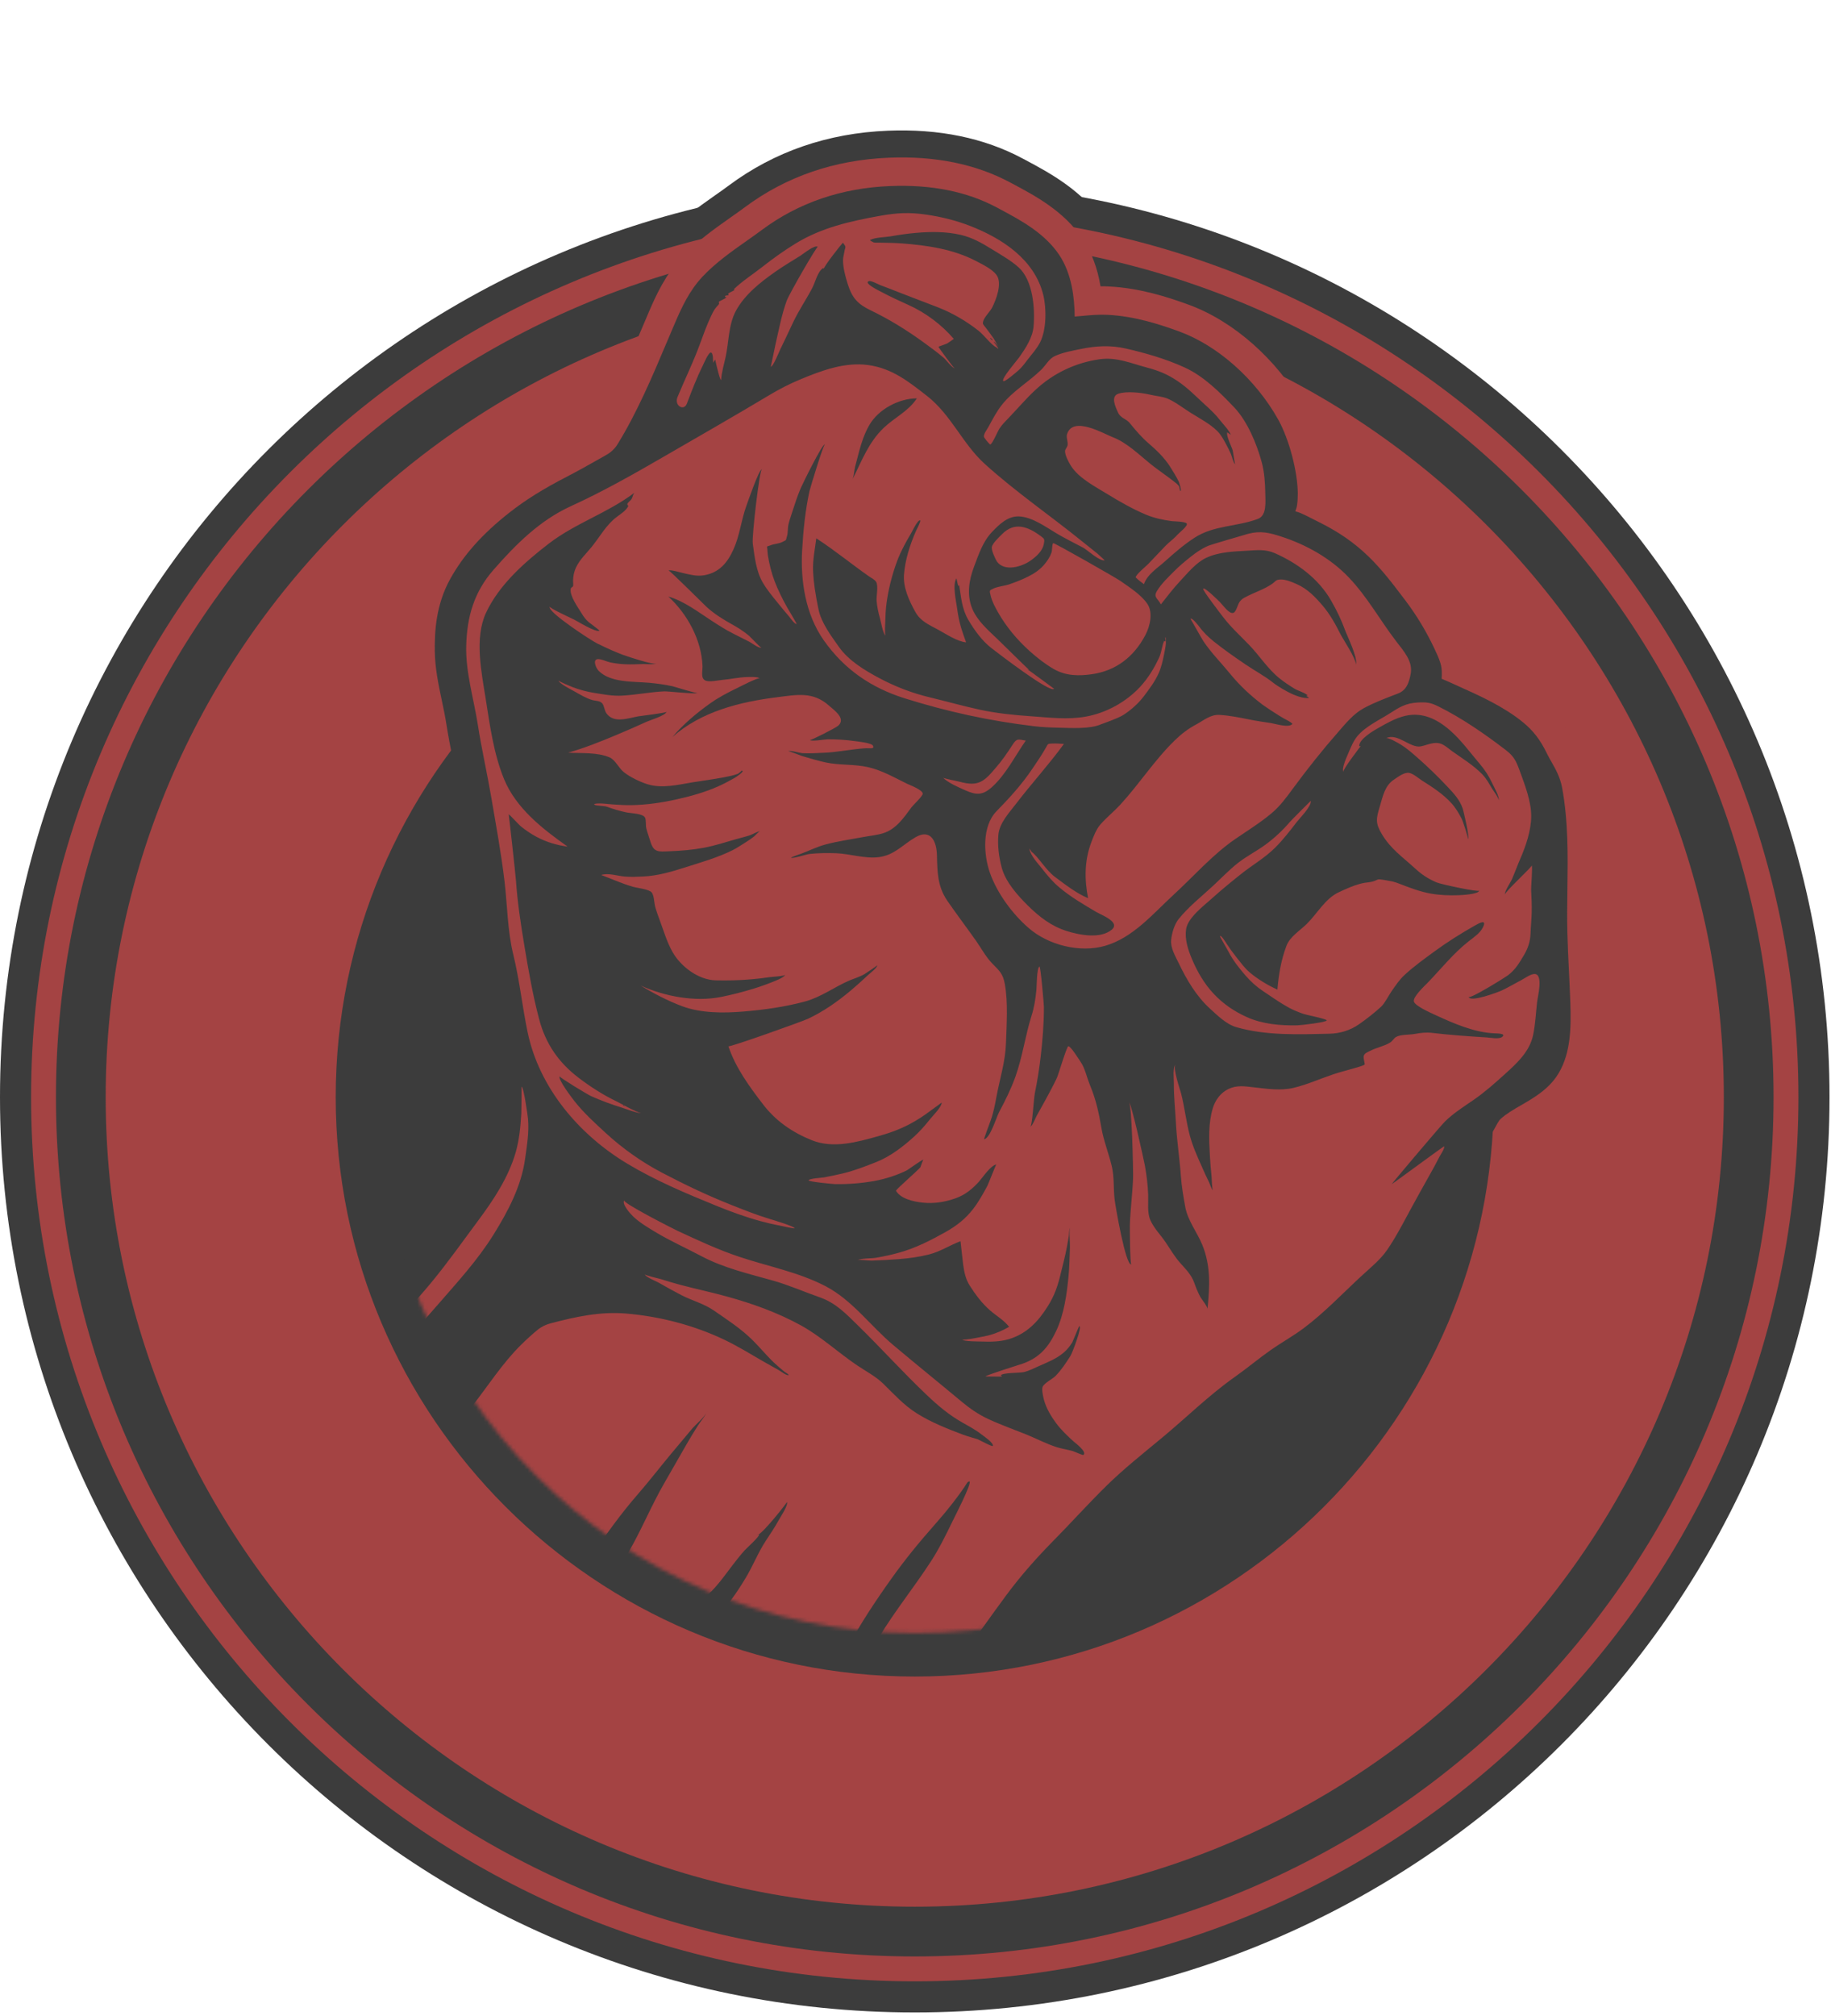 <svg width="498" height="548" viewBox="0 0 498 548" fill="none" xmlns="http://www.w3.org/2000/svg">
<path d="M442.145 272.081V272.074C442.042 269.111 441.898 266.154 441.755 263.191C441.596 259.927 441.441 256.665 441.345 253.405C441.244 249.731 441.297 245.933 441.352 241.751C441.483 232.05 441.619 222.021 439.672 211.438C438.674 205.993 436.478 202.142 434.947 199.456C434.71 199.041 434.464 198.624 434.245 198.168C431.554 192.608 428.219 188.317 423.753 184.673C417.895 179.887 411.479 176.721 405.549 174.02C404.941 172.387 404.274 170.982 403.66 169.686C401.045 164.166 397.883 158.942 394.264 154.156L393.839 153.593C390.698 149.446 387.137 144.743 382.623 140.392C378.148 136.076 373.47 132.683 367.777 129.638C366.964 121.874 364.306 112.981 360.782 106.678C352.976 92.745 339.611 80.975 325.897 75.96C320.047 73.825 313.111 71.599 305.219 70.787C304.107 67.118 302.558 63.828 300.538 60.833C294.445 51.781 285.481 47 278.912 43.494L278.152 43.092C267.675 37.491 255.337 34.956 241.451 35.529C225.157 36.193 210.615 41.201 198.211 50.431C197.321 51.097 196.395 51.751 195.452 52.417L194.396 53.159C189.798 56.401 184.587 60.076 179.998 64.995C174.827 70.533 171.97 76.659 169.689 81.991L167.533 87.066C163.997 95.426 160.353 104.05 155.839 111.489L155.471 111.698C152.728 113.247 149.981 114.804 147.182 116.243C139.999 119.937 134.295 123.519 129.23 127.51C120.226 134.595 113.881 141.777 109.259 150.115C103.733 160.092 103.117 169.754 103.195 177.06C103.202 177.666 103.24 178.262 103.28 178.858L103.316 179.397C103.444 181.695 104.646 183.803 106.555 185.083C108.466 186.368 110.868 186.675 113.046 185.931C153.995 171.801 199.823 174.902 235.634 194.217C236.975 194.942 238.501 195.221 240.025 195.045C259.537 192.636 281.012 193.901 302.133 198.714C335.303 206.269 371.884 234.465 391.088 267.283C399.068 280.922 404.37 295.013 407.302 310.362C407.765 312.794 409.422 314.829 411.708 315.772C412.611 316.149 413.567 316.333 414.518 316.333C415.971 316.333 417.412 315.903 418.65 315.06C419.384 314.562 420.259 314.039 421.268 313.455C425.682 310.898 432.354 307.03 436.886 299.382C442.029 290.705 442.452 281.135 442.145 272.081Z" fill="#3C3C3C"/>
<path d="M248.798 547.032C386.205 547.032 497.595 435.642 497.595 298.235C497.595 160.827 386.205 49.437 248.798 49.437C111.39 49.437 0 160.827 0 298.235C0 435.642 111.39 547.032 248.798 547.032Z" fill="#3C3C3C"/>
<path d="M248.798 518.288C127.46 518.288 28.744 419.573 28.744 298.234C28.744 176.896 127.46 78.181 248.798 78.181C370.136 78.181 468.852 176.896 468.852 298.234C468.852 419.573 370.136 518.288 248.798 518.288ZM248.798 152.576C168.482 152.576 103.14 217.918 103.14 298.234C103.14 378.551 168.482 443.892 248.798 443.892C329.114 443.892 394.456 378.551 394.456 298.234C394.456 217.918 329.114 152.576 248.798 152.576Z" fill="#A44343"/>
<path d="M248.798 538.577C116.273 538.577 8.455 430.759 8.455 298.235C8.455 165.71 116.273 57.892 248.798 57.892C381.322 57.892 489.14 165.71 489.14 298.235C489.14 430.759 381.325 538.577 248.798 538.577ZM248.798 64.653C120 64.653 15.218 169.437 15.218 298.232C15.218 427.027 120.003 531.812 248.798 531.812C377.593 531.812 482.377 427.027 482.377 298.232C482.377 169.437 377.595 64.653 248.798 64.653Z" fill="#A44343"/>
<path d="M248.798 455.726C161.958 455.726 91.307 385.075 91.307 298.235C91.307 211.395 161.958 140.744 248.798 140.744C335.638 140.744 406.289 211.395 406.289 298.235C406.289 385.075 335.638 455.726 248.798 455.726ZM248.798 164.415C175.01 164.415 114.978 224.447 114.978 298.235C114.978 372.024 175.01 432.055 248.798 432.055C322.587 432.055 382.617 372.022 382.617 298.235C382.617 224.445 322.587 164.415 248.798 164.415Z" fill="#3C3C3C"/>
<mask id="mask0_17_3591" style="mask-type:luminance" maskUnits="userSpaceOnUse" x="95" y="0" width="368" height="444">
<path d="M305.4 0.008C105.441 3.717 77.799 157.144 103.14 298.235C103.14 378.548 168.481 443.89 248.795 443.89C329.111 443.89 462.204 378.548 462.204 298.232C462.204 217.916 385.703 -1.481 305.4 0.008Z" fill="white"/>
</mask>
<g mask="url(#mask0_17_3591)">
<path d="M434.801 272.33C434.801 272.33 434.801 272.331 434.801 272.326C434.7 269.401 434.559 266.476 434.416 263.546C434.255 260.233 434.097 256.921 434.001 253.606C433.893 249.733 433.951 245.719 434.004 241.645C434.132 232.297 434.263 222.634 432.447 212.758C431.672 208.545 429.929 205.485 428.642 203.226C428.3 202.628 427.948 202.022 427.628 201.363C425.39 196.735 422.759 193.34 419.1 190.354C413.094 185.445 406.065 182.291 399.865 179.505L399.493 179.336C399.4 178.904 399.287 178.459 399.148 178.003C398.555 176.057 397.773 174.412 397.021 172.828C394.616 167.757 391.719 162.969 388.404 158.585L387.997 158.047C385.014 154.106 381.632 149.637 377.52 145.673C372.957 141.272 368.101 137.922 361.839 134.846L360.684 134.263V134.132C360.644 126.773 357.988 116.736 354.372 110.265C347.39 97.8 335.517 87.298 323.377 82.859C317.273 80.631 309.917 78.297 301.658 77.874C300.86 77.831 300.083 77.806 299.321 77.829C298.479 72.781 296.864 68.523 294.445 64.932C289.369 57.395 281.666 53.288 275.474 49.986L274.689 49.568C265.411 44.611 254.323 42.34 241.751 42.868C226.962 43.472 213.796 47.991 202.615 56.311C201.486 57.153 200.306 57.983 199.106 58.828L198.666 59.138C194.348 62.183 189.451 65.631 185.367 70.007C181.006 74.68 178.481 80.112 176.449 84.863L174.304 89.916C170.405 99.136 166.376 108.67 161.082 116.97L159.365 117.938C156.445 119.59 153.522 121.248 150.545 122.779C143.802 126.247 138.473 129.582 133.775 133.287C125.566 139.748 119.819 146.227 115.687 153.676C110.994 162.154 110.476 170.587 110.544 176.982C110.551 177.661 110.617 178.318 110.652 178.984C152.365 164.593 200.301 166.807 239.125 187.751C260.656 185.088 282.873 186.791 303.765 191.549C341.128 200.06 378.402 231.065 397.428 263.573C406.213 278.585 411.595 293.663 414.518 308.986C415.388 308.395 416.421 307.772 417.563 307.113C421.547 304.804 427.007 301.648 430.566 295.637C434.954 288.233 435.052 279.725 434.801 272.33Z" fill="#A44343"/>
</g>
<mask id="mask1_17_3591" style="mask-type:luminance" maskUnits="userSpaceOnUse" x="95" y="0" width="368" height="444">
<path d="M305.4 0.008C105.441 3.717 77.799 157.144 103.14 298.235C103.14 378.548 168.481 443.89 248.795 443.89C329.111 443.89 462.204 378.548 462.204 298.232C462.204 217.916 385.703 -1.481 305.4 0.008Z" fill="white"/>
</mask>
<g mask="url(#mask1_17_3591)">
<path d="M421.954 207.067C421.529 206.32 421.089 205.555 420.689 204.728C418.946 201.124 417.012 198.611 414.223 196.333C409.007 192.07 402.471 189.135 396.704 186.544L394.451 185.531C393.673 185.179 392.891 184.827 392.096 184.515C392.099 184.472 392.102 184.427 392.104 184.384C392.167 183.307 392.252 181.831 391.772 180.257C391.347 178.866 390.738 177.581 390.052 176.137C387.874 171.537 385.253 167.207 382.263 163.255L381.848 162.71C378.895 158.806 375.84 154.767 372.17 151.231C368.207 147.406 363.951 144.481 358.373 141.742L356.907 141.003C355.853 140.46 354.794 139.921 353.723 139.456C353.439 139.33 352.926 139.167 352.302 138.991C352.526 138.385 352.697 137.852 352.775 137.323C352.926 136.292 352.981 135.239 352.976 134.182C352.941 128.169 350.599 119.319 347.644 114.037C341.528 103.107 331.216 93.937 320.736 90.107C315.173 88.078 308.513 85.95 301.26 85.578C298.858 85.457 296.567 85.666 294.357 85.874L292.327 86.05C292.317 86.053 292.307 86.053 292.302 86.053C292.231 81.056 291.567 74.459 288.054 69.243C284.05 63.3 277.566 59.842 271.85 56.794L271.058 56.371C263.007 52.07 253.257 50.119 242.067 50.577C228.859 51.112 217.139 55.124 207.222 62.5C205.902 63.483 204.516 64.457 203.11 65.448C198.89 68.42 194.529 71.499 191.006 75.271C187.495 79.031 185.395 83.563 183.546 87.881L181.416 92.894C177.402 102.395 173.25 112.216 167.893 120.865C167.199 121.985 166.155 122.958 164.872 123.682L163.16 124.65C160.152 126.351 157.141 128.053 154.068 129.638C147.781 132.867 142.849 135.953 138.543 139.34C131.161 145.153 126.044 150.894 122.432 157.411C118.617 164.307 118.194 171.447 118.255 176.897C118.307 181.597 119.261 186.122 120.184 190.493C120.631 192.62 121.081 194.743 121.413 196.868C121.906 200.02 122.515 203.148 123.124 206.274C123.757 209.524 124.391 212.773 124.887 216.058L125.551 220.406C126.3 225.285 127.052 230.167 127.686 235.063C128.189 238.942 128.496 242.945 128.797 246.818C129.029 249.811 129.26 252.807 129.577 255.799C130.241 262.072 131.089 268.307 132.049 275.218C132.937 281.633 133.023 287.71 132.985 293.326C132.932 300.707 132.037 306.786 130.166 312.45C128.491 317.53 124.912 322.233 121.454 326.782L119.955 328.759C118.574 330.6 117.226 332.469 115.88 334.34C112.935 338.424 109.895 342.65 106.56 346.404L105.453 347.649C103.316 350.049 101.18 352.453 99.173 354.958C91.963 363.957 83.555 372.319 75.427 380.4L73.412 382.404C55.516 400.23 37.088 416.321 21.423 429.708C18.488 432.218 15.537 434.716 12.585 437.211C6.142 442.668 -0.523 448.304 -6.957 454.013C-7.032 454.081 -7.112 454.156 -7.193 454.229C-7.96 454.345 -8.712 454.594 -9.406 454.974C-12.615 456.749 -13.782 460.804 -12.007 464.013C6.116 496.788 99.895 574.79 141.81 602.921C149.755 608.255 155.6 611.622 159.171 612.923C160.509 613.411 161.935 613.461 163.28 613.074C163.612 612.978 163.942 612.857 164.261 612.709C165.873 611.959 167.096 610.629 167.704 608.967C167.9 608.433 168.021 607.878 168.064 607.304C169.515 605.35 170.81 603.285 172.075 601.281C172.82 600.091 173.562 598.919 174.316 597.798L178.026 592.239C181.265 587.373 184.615 582.338 188.066 577.537L191.617 572.612C196.257 566.189 201.056 559.547 205.537 552.782C208.238 548.712 210.804 544.56 213.371 540.405C216.734 534.963 220.207 529.337 223.919 524.058C227.46 519.018 230.78 513.782 233.994 508.719C235.981 505.583 237.968 502.447 240.015 499.346C255.518 475.873 268.492 457.185 280.859 440.538C285.139 434.773 289.206 429.867 293.29 425.533C295.204 423.504 297.065 421.421 298.931 419.339C302.201 415.69 305.581 411.917 309.147 408.565C312.756 405.182 316.841 402.064 320.792 399.051C322.306 397.896 323.817 396.742 325.313 395.567C328.626 392.967 331.903 390.329 335.18 387.688C337.473 385.839 339.767 383.991 342.073 382.157C345.315 379.577 348.768 377.095 352.106 374.695C354.583 372.91 357.065 371.127 359.5 369.278C365.604 364.651 371.132 359.563 375.264 355.647C380.59 350.604 385.11 344.722 388.696 338.155L391.038 333.845C393.384 329.506 395.809 325.022 398.344 320.729L400.225 317.55C402.612 313.531 404.993 309.515 407.244 305.418C407.576 304.814 407.878 304.394 408.17 304.13C409.671 302.759 411.635 301.623 413.71 300.42C417.322 298.335 421.414 295.966 423.944 291.691C427.269 286.075 427.326 279.174 427.103 272.585C427.002 269.692 426.864 266.803 426.725 263.913C426.562 260.548 426.398 257.183 426.305 253.815C426.192 249.791 426.25 245.619 426.305 241.585C426.429 232.591 426.557 223.296 424.874 214.149C424.326 211.226 423.066 209.018 421.954 207.067Z" fill="#3C3C3C"/>
<path d="M132.899 234.389C132.268 229.493 131.516 224.621 130.769 219.747L130.088 215.273C129.575 211.91 128.918 208.54 128.287 205.281C127.688 202.213 127.09 199.147 126.604 196.053C126.257 193.84 125.792 191.627 125.322 189.409C124.454 185.284 123.556 181.019 123.511 176.839C123.433 169.702 124.52 164.496 127.035 159.953C129.786 154.984 133.649 150.389 138.84 145.902C143.809 141.612 149.433 137.892 156.037 134.527C158.995 133.02 161.905 131.391 164.872 129.716L165.916 129.137C168.275 127.84 170.504 126.61 172.156 123.966C177.835 114.872 182.125 104.722 186.273 94.906L188.378 89.941C190.04 86.058 191.909 82.004 194.849 78.85C198.002 75.472 202.145 72.555 206.151 69.733C207.59 68.717 209.01 67.719 210.361 66.713C219.41 59.983 230.151 56.318 242.281 55.82C252.52 55.403 261.368 57.146 268.58 60.999L269.383 61.429C271.895 62.769 274.491 64.153 276.895 65.767C279.948 67.817 282.174 69.912 283.701 72.175C286.771 76.737 287.086 83.131 287.053 87.544C287.051 87.771 287.025 88.027 287 88.294C286.895 89.443 286.764 90.877 287.888 91.629L288.494 91.898C289.347 92.112 290.398 91.84 291.512 91.553C291.977 91.433 292.417 91.307 292.727 91.282C293.436 91.229 294.145 91.161 294.855 91.096C296.972 90.902 298.974 90.716 300.996 90.819C307.555 91.158 313.747 93.143 318.938 95.039C328.13 98.399 337.36 106.623 342.843 116.215C345.335 120.574 347.146 126.318 347.564 131.207C347.705 132.885 347.835 134.816 347.579 136.561C347.528 136.843 347.305 137.374 347.073 137.957C346.294 139.942 345.909 141.018 346.331 141.903C346.809 142.887 348.258 143.352 350.448 143.925C350.964 144.061 351.407 144.167 351.623 144.262C352.586 144.68 353.522 145.163 354.462 145.641C354.993 145.915 355.526 146.186 356.064 146.45C361.663 149.199 365.475 151.918 369.379 155.841C371.559 158.032 373.538 160.419 375.405 162.883L378.078 166.417C380.973 170.242 383.236 173.969 385.203 178.149L385.472 178.72C385.952 179.729 386.448 180.773 386.757 181.786C386.963 182.46 386.916 183.245 386.868 184.072C386.818 184.965 386.762 185.89 386.994 186.841C387.122 187.362 387.376 188.111 388.1 188.597C388.465 188.841 388.847 188.954 389.217 189.064C389.395 189.117 389.602 189.178 389.838 189.268C390.678 189.58 391.495 189.95 392.308 190.317L394.539 191.323C399.184 193.408 403.985 195.563 408.145 198.357C409.103 198.999 410.023 199.675 410.904 200.394C413.092 202.183 414.56 204.099 415.966 207.009C416.504 208.123 417.095 209.126 417.664 210.127C418.76 212.061 419.563 214.159 419.925 216.352C421.285 224.616 421.165 233.21 421.049 241.532C420.991 245.616 420.936 249.839 421.052 253.974C421.147 257.374 421.311 260.774 421.474 264.169C421.612 267.037 421.751 269.901 421.849 272.771C422.005 277.345 422.244 284.259 419.422 289.028C417.591 292.119 414.425 293.947 411.077 295.883C408.582 297.327 406.002 298.818 403.957 300.901C402.66 302.221 401.759 304.05 400.889 305.823C400.529 306.555 400.18 307.271 399.818 307.895C398.485 310.199 397.127 312.487 395.771 314.779L393.824 318.068C391.254 322.422 388.817 326.926 386.46 331.282L383.971 335.864C380.658 341.923 376.506 347.267 371.277 352.202C367.364 355.899 362.123 360.705 356.328 365.098C353.914 366.929 351.457 368.697 349 370.465C345.622 372.895 342.136 375.402 338.807 378.053C336.48 379.902 334.166 381.768 331.85 383.634C328.601 386.249 325.356 388.865 322.074 391.44C320.59 392.607 319.089 393.752 317.585 394.899C313.538 397.989 309.351 401.181 305.556 404.742C301.811 408.256 298.35 412.121 295.003 415.858C293.29 417.772 291.58 419.684 289.83 421.555C285.398 426.286 281.331 431.122 277.743 435.938C264.984 453.042 251.604 472.275 235.637 496.461C233.557 499.607 231.537 502.794 229.52 505.975C226.354 510.965 223.082 516.128 219.626 521.048C215.821 526.455 212.303 532.156 208.9 537.669C206.405 541.706 203.827 545.878 201.169 549.89C196.735 556.579 191.959 563.191 187.341 569.582L183.808 574.481C180.304 579.358 176.932 584.43 173.665 589.335C172.435 591.186 171.205 593.034 169.968 594.873C169.188 596.037 168.421 597.252 167.647 598.479C166.2 600.775 164.706 603.149 163.062 605.227L162.647 605.747L162.79 606.396C162.861 606.718 162.86 606.96 162.788 607.161C162.657 607.51 162.4 607.792 162.061 607.951C161.726 608.107 161.346 608.122 160.997 607.996C157.858 606.849 152.242 603.587 144.755 598.562C104.266 571.388 10.062 493.046 -7.394 461.475C-7.766 460.799 -7.52 459.946 -6.846 459.574C-6.479 459.37 -6.101 459.4 -5.85 459.458L-5 459.662L-4.446 458.988C-4.117 458.586 -3.765 458.223 -3.446 457.937C2.935 452.278 9.577 446.654 16 441.22C18.956 438.72 21.911 436.217 24.848 433.707C40.587 420.255 59.105 404.083 77.132 386.131L79.159 384.117C87.408 375.913 95.969 367.4 103.343 358.175C105.564 355.396 107.948 352.755 110.32 350.102C113.901 346.095 117.083 341.679 120.156 337.416C121.481 335.572 122.812 333.729 124.17 331.916L125.656 329.956C129.376 325.067 133.221 320.012 135.171 314.099C137.188 307.981 138.194 301.198 138.249 293.368C138.292 287.559 138.201 281.254 137.268 274.504C136.448 268.588 135.52 261.886 134.818 255.249C134.507 252.316 134.28 249.376 134.054 246.439C133.734 242.488 133.42 238.406 132.899 234.389Z" fill="#A44343"/>
<path d="M269.956 92.418C270.24 92.856 269.285 92.099 269.297 91.843C269.579 91.946 269.798 92.137 269.956 92.418Z" fill="#3C3C3C"/>
<path d="M368.785 180.626C368.783 180.745 368.763 180.849 368.715 180.922C368.763 180.849 368.758 180.717 368.785 180.626Z" fill="#3C3C3C"/>
<path d="M269.084 91.488C268.759 91.355 268.842 91.133 269.084 91.488V91.488Z" fill="#3C3C3C"/>
<path d="M178.544 180.415C178.617 180.387 178.687 180.36 178.712 180.322C178.682 180.367 178.624 180.397 178.544 180.415Z" fill="#3C3C3C"/>
<path d="M192.044 384.177C192.132 383.989 192.238 383.797 192.288 383.614C192.241 383.792 192.155 383.981 192.044 384.177Z" fill="#3C3C3C"/>
<path d="M168.994 300.251C168.784 299.943 168.904 300.121 168.994 300.251V300.251Z" fill="#3C3C3C"/>
<path d="M168.995 300.252C169.017 300.284 169.015 300.282 169.047 300.329C169.055 300.342 169.029 300.304 168.995 300.252Z" fill="#3C3C3C"/>
<path d="M169.856 300.673C169.932 300.786 169.467 300.498 169.447 300.471C169.584 300.355 169.72 300.423 169.856 300.673Z" fill="#3C3C3C"/>
<path d="M239.11 444.989C235.214 451.438 230.65 457.074 226.024 463.019C221.062 469.397 216.234 475.33 209.556 479.955C209.544 479.96 209.194 480.176 209.189 480.119C209.131 479.583 210.55 478.124 210.826 477.742C211.739 476.472 212.665 475.209 213.61 473.962C215.459 471.517 217.418 469.173 219.204 466.679C223.424 460.781 226.844 454.682 230.257 448.314C233.861 441.591 238.104 435.198 242.533 428.994C246.182 423.883 250.043 419.165 254.2 414.472C257.313 410.959 260.927 406.465 263.093 402.994C263.256 402.808 263.458 402.705 263.694 402.69C264.396 403.15 259.499 412.626 259.074 413.507C257.278 417.231 255.42 420.996 253.164 424.472C248.639 431.436 243.416 437.862 239.11 444.989Z" fill="#3C3C3C"/>
<path d="M168.107 299.903C167.663 299.255 168.14 299.951 168.107 299.903V299.903Z" fill="#3C3C3C"/>
<path d="M167.111 299.399C167.133 299.432 167.131 299.429 167.163 299.474C167.173 299.487 167.146 299.449 167.111 299.399Z" fill="#3C3C3C"/>
<path d="M-8.634 462.149C-9.381 460.796 -8.891 459.096 -7.54 458.347C-6.904 457.997 -6.194 457.939 -5.541 458.095C-5.166 457.637 -4.761 457.22 -4.391 456.893C4.897 448.656 14.486 440.707 23.927 432.641C41.859 417.315 59.416 401.785 76.134 385.138C85.117 376.19 94.247 367.276 102.184 357.367C104.5 354.478 106.987 351.731 109.445 348.962C114.424 343.354 118.549 337.059 123.041 331.073C127.072 325.701 131.692 320.133 133.83 313.657C136.01 307.045 136.793 300.285 136.84 293.351C136.886 286.973 136.745 281.01 135.87 274.687C134.982 268.269 134.094 261.833 133.412 255.39C132.678 248.451 132.409 241.489 131.511 234.566C130.684 228.183 129.665 221.84 128.699 215.477C127.724 209.028 126.23 202.708 125.219 196.267C124.21 189.829 122.181 183.396 122.108 176.852C122.04 170.635 122.774 164.747 125.805 159.277C129.537 152.537 134.836 147.16 140.927 142.369C145.54 138.737 150.61 135.744 155.829 133.061C159.531 131.157 163.142 129.077 166.766 127.035C168.549 126.029 170.094 124.631 171.17 122.89C177.633 112.45 182.266 100.65 187.087 89.391C188.835 85.306 190.749 81.187 193.82 77.894C198.221 73.181 204.365 69.419 209.521 65.586C219.103 58.461 230.325 54.91 242.221 54.422C251.501 54.042 260.917 55.32 269.234 59.766C274.808 62.747 281.211 65.986 284.852 71.393C287.958 76.003 288.484 82.16 288.446 87.557C288.439 88.611 288.006 90.334 288.834 90.542C289.661 90.751 291.671 89.961 292.614 89.888C295.43 89.672 298.232 89.28 301.061 89.426C307.389 89.753 313.486 91.561 319.413 93.726C329.697 97.484 338.955 106.402 344.276 115.916C346.885 120.576 349.09 128.861 349.118 134.203C349.123 135.065 349.08 135.925 348.957 136.768C348.834 137.618 347.292 140.689 347.589 141.302C347.938 142.024 351.376 142.638 352.174 142.985C353.705 143.649 355.171 144.466 356.67 145.201C361.585 147.612 365.556 150.21 369.489 154.001C373.108 157.491 376.156 161.581 379.187 165.58C382.067 169.382 384.526 173.474 386.566 177.785C387.119 178.952 387.71 180.151 388.085 181.381C388.608 183.104 387.954 184.917 388.344 186.519C388.628 187.681 389.099 187.513 390.316 187.963C391.307 188.328 392.27 188.778 393.231 189.213C399.493 192.05 406.427 194.944 411.781 199.318C414.291 201.368 415.833 203.541 417.219 206.408C418.64 209.348 420.465 211.543 421.074 214.858C423.436 227.707 422.075 240.976 422.442 253.941C422.621 260.208 423.028 266.463 423.242 272.731C423.431 278.246 423.526 284.84 420.621 289.747C417.302 295.355 410.179 297.093 405.567 301.296C404.863 301.94 404.322 302.739 403.862 303.577C401.035 308.72 397.999 313.735 395.019 318.788C391.621 324.549 388.513 330.46 385.308 336.325C381.956 342.461 377.688 348.059 372.608 352.866C367.636 357.571 362.616 362.088 357.166 366.22C351.381 370.606 345.355 374.63 339.666 379.155C334.071 383.604 328.548 388.133 322.924 392.55C317.404 396.885 311.627 400.962 306.501 405.771C300.795 411.125 295.835 417.214 290.473 422.903C285.911 427.742 281.719 432.913 277.753 438.254C263.51 457.431 249.942 477.317 236.788 497.238C231.386 505.422 226.399 513.83 220.755 521.858C214.194 531.191 208.621 541.165 202.318 550.669C196.755 559.059 190.797 567.132 184.927 575.301C180.141 581.961 175.689 588.854 171.112 595.66C168.851 599.023 166.711 602.858 164.141 606.102C164.251 606.605 164.274 607.131 164.085 607.646C163.555 609.098 161.95 609.844 160.499 609.314C157.124 608.081 151.372 604.704 143.958 599.729C102.418 571.843 8.873 493.813 -8.634 462.149ZM141.83 295.416C141.9 295.403 141.81 302.234 141.785 302.649C141.566 306.26 141.247 309.839 140.233 313.325C138.269 320.075 134.283 326.089 130.13 331.682C125.855 337.436 121.71 343.309 117.133 348.832C113.174 353.605 108.861 358.064 104.903 362.84C97.207 372.125 88.462 380.299 79.858 388.714C69.275 399.063 58.531 409.249 47.475 419.09C42.091 423.884 37.053 429.09 31.472 433.665C25.474 438.581 19.524 443.553 13.641 448.604C9.552 452.115 5.299 455.449 1.179 458.923C0.377 459.599 -0.85 461.055 -2.148 462.094C-1.18 463.618 -0.076 465.225 1.187 466.925C5.694 463.357 9.612 458.774 13.832 454.954C19.665 449.673 25.537 444.431 31.415 439.198C38.555 432.84 46.409 427.063 53.084 420.199C57.09 416.08 63.966 409.694 68.297 405.922C73.686 401.226 78.5 395.962 83.739 391.106C90.859 384.507 97.876 377.538 104.696 370.476C109.663 365.335 114.414 359.993 119.112 354.603C124.411 348.522 129.917 342.516 134.202 335.645C138.138 329.335 141.805 322.432 142.821 314.97C143.319 311.308 143.938 307.847 143.608 304.128C143.545 303.436 142.451 295.293 141.83 295.416ZM283.756 80.193C281.397 70.548 272.577 64.789 263.759 61.376C259.989 59.917 255.965 58.926 251.924 58.338C247.326 57.669 243.911 57.845 239.326 58.67C231.145 60.144 223.386 61.882 216.286 66.258C213.193 68.166 210.255 70.254 207.391 72.512C204.858 74.509 201.855 76.416 199.584 78.631C199.64 78.699 199.715 78.732 199.806 78.727C199.456 79.222 198.347 79.411 198.012 79.912C198.103 80.01 198.153 80.128 198.163 80.269C198.11 80.347 196.951 80.173 197.23 80.787C197.21 80.744 197.746 80.613 197.472 80.907C197.147 81.26 195.704 81.798 195.548 82.032C195.432 82.205 195.724 82.469 195.485 82.751C195.153 83.148 194.808 83.475 194.499 83.908C194.054 84.534 193.727 85.206 193.4 85.9C192.195 88.457 191.232 91.138 190.261 93.792C188.506 98.585 186.225 103.193 184.276 107.918C183.307 110.262 186.003 111.837 186.808 109.734C188.141 106.246 189.464 102.775 191.119 99.423C191.36 98.932 192.716 95.743 193.334 95.826C194.039 95.922 193.903 98.06 193.976 98.623C194.036 98.465 194.527 97.755 194.512 97.685C194.929 99.815 196.068 104.121 196.139 103.158C196.285 101.113 196.898 99.133 197.338 97.139C198.266 92.929 198.09 88.239 200.208 84.393C202.6 80.05 206.78 76.743 210.773 73.938C213.019 72.362 215.373 70.951 217.705 69.507C218.462 69.039 221.527 66.476 222.44 67.09C222.146 66.894 214.649 79.859 213.955 81.785C212.569 85.626 211.817 89.73 210.899 93.696C210.839 93.955 209.674 99.697 209.637 99.699C210.306 99.679 212.011 95.361 212.29 94.803C213.522 92.351 214.641 89.851 215.831 87.378C217.348 84.23 219.322 81.34 220.941 78.249C221.729 76.75 222.415 73.642 223.947 72.834C223.992 72.812 224.012 72.975 224.02 73.118C224.352 71.984 228.773 66.484 229.251 65.968C229.269 65.948 229.852 66.796 229.88 66.879C230.046 67.402 229.772 67.616 229.704 68.131C229.588 69.027 229.281 69.849 229.289 70.785C229.304 72.865 229.923 75.133 230.536 77.11C231.751 81.005 233.27 82.655 236.816 84.361C241.828 86.77 246.554 89.695 251.056 92.954C252.92 94.305 254.793 95.67 256.554 97.154C257.464 97.921 258.611 99.649 259.657 100.147C259.333 99.991 255.198 94.38 255.251 94.244C255.264 94.214 257.434 93.48 257.675 93.329C258.266 92.959 258.842 92.527 259.408 92.117C256.126 88.264 251.71 84.969 247.077 82.892C244.62 81.788 242.191 80.674 239.811 79.401C239.319 79.137 234.719 76.949 236.333 76.416C236.914 76.225 238.969 77.336 239.447 77.515C241.31 78.211 243.164 78.931 245.012 79.662C248.365 80.988 251.75 82.223 255.105 83.538C259.041 85.08 262.771 87.255 266.098 89.866C267.693 91.118 269.775 93.98 271.053 94.441C271.025 94.43 271.495 94.908 271.5 94.752C271.508 94.541 270.281 92.874 270.248 92.881C270.607 92.811 271.518 94.3 271.857 94.519C271.402 94.224 270.605 92.504 270.273 92.031C269.549 90.998 268.804 89.984 268.035 88.986C267.426 88.196 267.2 88.128 267.411 87.333C267.733 86.129 269.285 84.707 269.855 83.583C270.955 81.413 272.665 76.956 271.035 74.736C269.863 73.141 267.187 71.853 265.469 70.956C259.275 67.721 252.246 66.698 245.357 66.17C243.358 66.016 241.351 66.009 239.369 65.963C238.919 65.953 237.968 66.014 237.583 65.885C237.656 65.91 236.446 65.34 236.648 65.234C238.069 64.487 240.697 64.515 242.276 64.236C244.575 63.828 246.886 63.494 249.215 63.295C253.206 62.953 257.326 62.933 261.252 63.831C264.373 64.542 266.998 66.029 269.697 67.699C272.132 69.205 274.981 70.792 277.089 72.721C280.964 76.265 281.528 83.84 281.113 88.714C280.849 91.81 278.957 94.629 277.224 97.109C276.661 97.914 272.104 103.135 272.901 103.6C273.344 103.859 276.477 101.123 276.93 100.733C277.798 99.986 278.444 99.144 279.136 98.223C280.325 96.641 282.028 94.793 282.911 93.014C284.641 89.521 284.646 83.825 283.756 80.193ZM344.131 133.971C344.098 131.26 343.879 128.282 343.172 125.664C341.85 120.75 339.284 114.523 335.69 110.748C331.747 106.606 327.431 102.272 322.16 99.868C317.069 97.549 311.612 95.972 306.169 94.732C302.088 93.804 298.129 94.003 293.999 94.856C291.665 95.338 289.088 95.778 286.907 96.782C285.285 97.529 284.523 99.209 283.2 100.502C279.77 103.852 275.489 106.253 272.494 110.049C271.04 111.89 269.954 114.005 268.834 116.057C268.442 116.774 267.476 117.991 267.612 118.748C267.665 119.042 269.161 120.85 269.335 120.818C269.908 120.705 271.422 117.108 271.81 116.527C272.594 115.348 273.467 114.513 274.418 113.517C276.842 110.982 279.033 108.404 281.621 105.987C286.429 101.495 292.521 98.575 299.08 97.655C303.73 97.003 307.525 98.746 311.916 99.903C315.133 100.751 317.54 101.734 320.294 103.59C323.131 105.504 325.326 107.815 327.844 110.104C329.267 111.399 330.653 112.702 331.835 114.234C332.687 115.338 334.279 116.947 334.775 118.195C334.77 118.182 333.786 117.505 333.781 117.526C333.454 118.484 335.001 121.426 335.28 122.457C335.373 122.8 335.829 126.119 335.957 126.228C335.406 125.767 335.087 124.072 334.785 123.398C334.347 122.422 333.872 121.462 333.356 120.524C332.7 119.324 332.026 118.086 331.04 117.126C329.008 115.149 326.226 113.703 323.847 112.211C321.908 110.997 319.76 109.312 317.655 108.396C316.247 107.785 314.476 107.672 312.93 107.31C310.51 106.741 306.519 106.259 304.183 107.018C302.007 107.725 303.368 110.559 304.079 112.123C304.811 113.728 306.242 113.736 307.296 115.028C308.878 116.97 310.415 118.803 312.402 120.513C314.549 122.362 316.624 124.354 318.171 126.743C319.044 128.091 319.884 129.489 320.61 130.923C320.703 131.107 321.564 133.803 320.97 133.393C320.89 133.335 320.804 132.359 320.661 132.15C320.258 131.572 319.627 131.142 319.079 130.714C317.049 129.13 314.899 127.714 312.894 126.094C309.844 123.63 306.466 120.307 302.767 118.894C300.274 117.941 291.816 112.926 290.222 118.011C289.93 118.939 290.536 120.098 290.358 121.054C290.267 121.535 289.711 122.143 289.681 122.525C289.591 123.677 290.642 125.606 291.273 126.615C293.335 129.917 297.797 132.228 301.014 134.2C304.414 136.285 308.01 138.352 311.69 139.896C313.946 140.842 316.28 141.322 318.694 141.657C319.26 141.735 322.24 141.732 322.738 142.273C323.281 142.864 320.726 144.783 320.206 145.384C319.222 146.521 317.997 147.331 316.949 148.422C315.382 150.049 313.843 151.704 312.273 153.331C311.876 153.744 308.77 156.334 308.893 156.958C309.562 157.647 310.372 158.206 311.129 158.794C312.024 156.161 314.73 154.478 316.725 152.7C319.358 150.354 321.908 148.11 324.863 146.186C330.162 142.738 336.412 143.211 342.141 141.046C344.608 140.115 344.158 136.33 344.131 133.971ZM379.758 174.352C375.364 168.608 371.861 162.214 366.838 156.951C361.861 151.732 355.237 148.025 348.351 145.812C345.137 144.778 342.833 144.242 339.533 145.087C338.663 145.309 328.852 148.216 328.87 148.269C328.87 148.269 327.68 148.676 325.917 149.833C325.281 150.251 324.644 150.723 324.048 151.191C322.401 152.481 320.769 153.837 319.3 155.328C317.66 156.993 315.89 158.621 314.683 160.63C313.634 162.373 314.856 162.584 315.744 164.287C317.394 162.187 319.061 160.001 320.875 158.065C322.932 155.869 325.286 152.944 328.017 151.654C331.52 149.999 335.519 149.916 339.302 149.69C341.99 149.529 344.249 149.267 346.739 150.369C352.993 153.135 358.66 157.35 362.07 163.308C363.549 165.889 364.857 168.59 365.865 171.377C366.408 172.878 369.356 178.786 368.785 180.627C368.83 179.047 365.214 173.627 364.696 172.596C363.265 169.749 361.778 167.011 359.698 164.579C357.717 162.262 355.617 160.089 352.802 158.827C351.482 158.233 349.573 157.393 348.064 157.534C346.874 157.645 346.947 158.042 346.065 158.663C343.897 160.192 341.077 161.063 338.726 162.32C337.969 162.725 337.685 162.909 337.189 163.542C336.623 164.267 336.281 166.248 335.484 166.58C334.357 167.051 332.64 164.493 331.772 163.648C331.5 163.384 327.622 159.481 327.253 160.029C326.999 160.406 331.963 166.802 332.516 167.539C334.687 170.426 337.267 172.73 339.752 175.315C342.609 178.285 344.8 181.826 348.046 184.424C349.372 185.486 350.81 186.424 352.259 187.301C352.91 187.696 355.307 188.461 355.619 189.054C355.501 189.077 355.388 189.115 355.282 189.168C355.272 189.152 356.107 189.703 356.062 189.708C352.79 190.199 346.99 186.147 346.394 185.669C344.033 183.775 341.326 182.357 338.824 180.657C335.889 178.66 332.944 176.625 330.172 174.405C328.641 173.177 327.278 171.857 326.121 170.265C326.005 170.104 324.139 167.715 323.792 168.233C323.822 168.188 326.812 173.557 327.351 174.364C329.426 177.463 332.167 180.194 334.518 183.086C337.079 186.235 340.034 189.004 343.265 191.456C343.683 191.773 347.704 194.56 349.92 195.686C350.506 195.986 351.635 196.64 351.484 196.813C350.519 197.925 346.879 196.74 345.685 196.552C343.796 196.255 341.917 196.006 340.044 195.626C337.305 195.073 334.473 194.497 331.679 194.328C329.239 194.18 327.393 195.827 325.306 196.946C323.088 198.133 321.305 199.512 319.486 201.28C314.026 206.586 309.869 213.115 304.708 218.721C302.975 220.605 300.893 222.247 299.233 224.184C298.134 225.464 297.447 227.302 296.839 228.892C294.935 233.882 294.93 239.012 295.938 244.148C292.749 242.825 289.699 240.423 286.94 238.376C284.483 236.555 282.425 232.921 280.607 231.573C280.589 231.56 279.951 230.632 279.958 230.675C280.27 232.591 282.269 234.641 283.394 236.082C284.832 237.931 286.293 239.691 288.092 241.198C291.253 243.848 294.58 245.775 298.089 247.855C299.623 248.763 304.849 250.656 302.347 252.734C299.281 255.279 293.527 254.16 290.109 253.073C285.939 251.748 282.702 249.258 279.596 246.187C276.711 243.335 273.47 239.721 272.426 235.75C271.681 232.923 271.269 229.792 271.548 226.85C271.852 223.663 274.609 220.761 276.467 218.334C280.657 212.864 285.303 207.806 289.369 202.22C288.338 202.173 287.272 202.049 286.241 202.112C284.888 202.198 285.137 202.057 284.417 203.319C283.293 205.294 282 207.175 280.728 209.054C277.815 213.352 274.637 216.817 271.033 220.514C267.036 224.616 267.494 232.342 269.269 237.332C271.224 242.822 275.343 248.418 279.744 252.233C285.071 256.889 293.667 259.077 300.528 257.11C308.136 254.929 313.543 248.421 319.162 243.255C324.634 238.222 329.825 232.29 335.957 228.077C339.325 225.763 342.697 223.701 345.843 221.06C348.212 219.073 349.875 216.765 351.703 214.28C355.584 209.008 359.625 203.931 363.939 199.011C366.008 196.652 368.109 194.029 370.908 192.515C373.87 190.913 377.069 189.731 380.208 188.524C382.517 187.636 383.236 185.629 383.686 183.127C384.31 179.701 381.697 176.884 379.758 174.352ZM285.992 150.188C285.617 151.302 284.94 152.336 284.204 153.244C282.931 154.808 281.392 155.857 279.609 156.742C277.981 157.549 276.281 158.228 274.561 158.814C273.183 159.285 271.427 159.393 270.132 160.011C269.023 160.542 269.096 160.499 269.453 161.963C269.84 163.55 270.653 165.049 271.453 166.457C273.724 170.451 276.608 173.859 280.001 176.942C282.015 178.745 284.251 180.508 286.598 181.859C289.845 183.728 293.366 183.788 297 183.265C303.564 182.319 308.405 178.522 311.504 172.667C312.862 170.104 313.634 166.409 312.032 164.096C310.314 161.613 307.243 159.679 304.746 157.921C303.473 157.023 286.58 147.414 286.434 147.633C286.085 148.158 286.215 149.529 285.992 150.188ZM283.12 145.764C279.566 143.103 275.942 141.785 272.587 145.153C271.91 145.832 269.959 147.622 269.757 148.691C269.591 149.567 270.718 151.951 271.115 152.59C273.178 155.53 277.991 154.066 280.413 152.305C281.93 151.201 283.529 149.785 283.899 147.902C284.163 146.559 284.07 146.476 283.12 145.764ZM278.99 201.317C276.897 200.97 276.583 200.611 275.401 202.442C274.01 204.589 272.564 206.715 270.882 208.646C269.139 210.646 267.499 212.861 264.71 213.012C263.337 213.085 262.182 212.806 260.854 212.461C260.593 212.393 256.508 211.564 256.476 211.395C257.98 212.859 260.653 213.975 262.575 214.836C265.633 216.206 267.351 216.189 269.954 213.804C273.613 210.444 276.148 205.397 278.99 201.317ZM158.381 602.128C159.387 600.31 160.999 598.23 161.47 597.423C162.757 595.217 163.947 592.911 165.323 590.761C167.058 588.05 169.374 585.64 171.414 583.14C176.449 576.969 180.594 570.148 185.002 563.518C198.254 543.59 212.318 524.239 225.589 504.331C241.361 480.667 256.735 456.591 273.63 433.702C277.483 428.484 281.777 423.615 286.331 418.995C291.215 414.043 295.898 408.837 300.853 403.96C305.666 399.224 310.976 395.037 316.161 390.731C322.804 385.218 328.827 379.235 335.897 374.25C339.226 371.901 342.345 369.271 345.682 366.932C348.559 364.917 351.653 363.215 354.472 361.115C360.196 356.852 365.231 351.51 370.475 346.681C372.859 344.486 375.477 342.391 377.318 339.7C379.687 336.236 381.614 332.484 383.616 328.805C385.326 325.664 387.056 322.53 388.819 319.419C389.745 317.784 390.645 316.137 391.493 314.459C391.79 313.871 392.909 312.321 392.813 311.582C392.796 311.434 378.573 321.936 378.518 321.901C378.43 321.841 391.742 306.099 393.002 304.859C395.338 302.561 398.185 300.785 400.869 298.927C403.907 296.824 406.653 294.369 409.39 291.895C412.662 288.935 416.077 285.776 416.995 281.281C417.593 278.354 417.729 275.389 418.056 272.429C418.22 270.945 419.812 264.891 417.43 264.756C416.381 264.695 414.734 265.91 413.869 266.363C412.058 267.308 410.305 268.364 408.456 269.237C407.735 269.577 399.772 272.632 399.443 270.955C399.601 271.767 409.405 265.676 410.119 265.128C412.221 263.518 413.22 261.76 414.57 259.479C415.589 257.761 416.213 255.82 416.275 253.823C416.333 251.937 416.547 250.025 416.595 248.124C416.648 246.021 416.557 243.934 416.434 241.839C416.401 241.278 416.889 235.474 416.595 235.26C416.887 235.468 409.208 242.508 409.301 243.152C409.178 242.297 410.871 239.822 411.215 239.02C412.013 237.164 412.697 235.265 413.501 233.414C415.018 229.92 416.444 225.725 416.459 221.888C416.474 217.826 414.751 213.41 413.388 209.657C412.413 206.974 411.816 205.626 409.616 203.936C403.889 199.539 397.7 195.256 391.226 192.027C389.106 190.971 387.942 190.825 385.595 190.963C382.326 191.157 380.678 192.193 377.96 193.931C375.12 195.744 371.33 197.49 369.157 200.133C368.109 201.411 367.369 203.181 366.745 204.688C366.333 205.686 364.857 208.762 365.377 209.8C365.096 209.24 370.123 202.799 370.093 202.784C369.96 202.824 369.826 202.847 369.685 202.847C369.565 200.94 373.581 198.614 374.889 197.877C377.22 196.562 379.617 195.178 382.243 194.575C386.802 193.526 390.789 195.422 394.3 198.463C397.358 201.109 399.767 204.476 402.383 207.537C403.809 209.207 404.933 210.897 405.846 212.891C406.155 213.57 408.049 216.873 407.571 217.582C407.86 217.149 405.989 214.67 405.758 214.275C404.968 212.934 404.254 211.619 403.142 210.47C400.786 208.035 397.73 206.164 394.984 204.217C394.036 203.546 393.017 202.572 391.94 202.188C390.009 201.494 388.216 202.537 386.42 202.882C383.548 203.435 380.128 199.124 376.954 200.671C377.575 200.369 380.326 201.992 380.963 202.381C382.597 203.38 384.059 204.667 385.495 205.93C388.311 208.402 391.01 211.008 393.578 213.739C395.363 215.64 397.026 217.356 397.853 219.853C398.007 220.318 399.898 228.072 399.214 228.085C399.536 228.077 397.795 223.062 397.642 222.75C396.857 221.166 395.937 219.627 394.747 218.314C392.496 215.834 389.647 213.988 386.835 212.22C385.882 211.621 384.39 210.278 383.256 210.092C381.903 209.871 380.243 211.189 379.134 211.916C376.647 213.548 376.119 216.42 375.304 219.144C374.29 222.519 374.004 223.708 375.887 226.817C378.299 230.796 381.34 232.838 384.715 235.919C386.682 237.714 388.181 238.743 390.668 239.842C391.908 240.388 402.287 242.583 402.305 242.075C402.265 243.122 397.212 243.32 396.618 243.343C394.154 243.433 391.624 243.333 389.192 242.91C386.538 242.45 383.968 241.507 381.463 240.549C380.263 240.091 379.139 239.611 377.859 239.445C377.203 239.359 375.208 238.889 374.748 239.07C374.215 239.279 373.621 239.646 372.638 239.772C371.692 239.892 370.764 240.003 369.841 240.26C367.91 240.793 365.938 241.686 364.137 242.528C360.433 244.261 358.318 248.265 355.493 251.071C353.607 252.948 350.853 254.565 349.895 257.095C348.436 260.945 347.775 264.906 347.435 268.993C344.873 267.872 341.915 266.068 339.78 264.225C338.444 263.073 337.207 261.35 336.12 259.99C335.23 258.876 334.41 257.719 333.623 256.529C333.512 256.36 332.041 253.931 331.807 254.517C331.777 254.595 333.912 258.252 334.111 258.647C335.323 261.031 336.998 263.131 338.736 265.148C340.134 266.77 341.729 268.211 343.512 269.398C345.801 270.925 348.067 272.547 350.473 273.867C351.761 274.574 353.142 275.122 354.528 275.608C355.305 275.882 360.765 276.943 360.845 277.363C360.943 277.866 353.881 278.688 352.91 278.711C348.278 278.817 343.348 278.392 339.091 276.46C331.772 273.14 327.263 268.04 324.154 260.601C323.098 258.071 322.195 255.307 322.6 252.568C323.06 249.452 327.406 246.225 329.614 244.226C332.154 241.927 334.84 239.739 337.516 237.604C340.512 235.212 343.99 233.207 346.719 230.516C348.929 228.338 350.863 225.823 352.752 223.371C353.484 222.421 356.821 219.056 356.492 217.703C356.484 217.675 351.225 222.951 350.808 223.442C348.851 225.746 346.583 227.843 344.141 229.631C341.754 231.379 339.103 232.702 336.764 234.53C334.355 236.414 332.232 238.647 329.996 240.73C326.825 243.682 323.246 246.466 320.535 249.867C319.443 251.235 318.704 253.617 318.528 255.561C318.332 257.696 319.67 259.899 320.573 261.778C322.761 266.332 325.334 270.736 329.088 274.167C331.111 276.015 333.553 278.429 336.231 279.202C344.4 281.561 353.338 281.181 361.632 280.992C364.479 280.927 367.258 280.067 369.597 278.44C371.733 276.953 373.958 275.205 375.638 273.646C376.654 272.703 377.701 270.568 378.546 269.355C379.582 267.869 380.588 266.355 381.916 265.113C384.438 262.751 387.409 260.628 390.18 258.599C393.699 256.023 397.37 253.72 401.213 251.549C402.458 250.845 404.432 249.786 403.343 252.05C402.574 253.644 400.821 254.801 399.48 255.847C395.424 259.014 391.978 263.309 388.43 267.004C387.517 267.955 384.242 270.932 384.554 272.24C384.843 273.45 389.267 275.384 390.497 275.952C395.389 278.211 400.997 280.645 406.377 280.879C407.229 280.917 409.769 280.914 408.552 281.865C407.672 282.554 405.22 282.051 404.334 281.996C399.594 281.704 394.418 281.352 389.529 280.768C387.954 280.58 386.38 280.743 384.823 281.043C383.405 281.317 380.925 281.153 379.682 281.885C379.079 282.24 378.802 282.936 378.106 283.379C376.594 284.335 374.479 284.742 372.857 285.557C371.926 286.025 371.028 286.281 370.89 287.159C370.812 287.662 371.197 289.07 371.189 289.304C371.172 289.757 365.684 291.007 362.706 292C359.092 293.208 355.581 294.807 351.862 295.697C348.341 296.54 344.608 295.967 341.067 295.564C338.449 295.267 336.397 294.918 334.083 296.032C332.011 297.03 330.555 298.979 329.878 301.178C328.611 305.305 328.819 309.796 329.063 314.052C329.174 315.973 329.305 317.9 329.526 319.811C329.576 320.241 329.622 323.367 329.913 323.591C329.488 323.267 329.104 321.878 328.837 321.353C328.145 319.995 327.519 318.556 326.895 317.16C325.661 314.404 324.368 311.539 323.596 308.612C322.61 304.885 322.195 301.007 321.247 297.257C321.036 296.422 318.878 290.227 319.725 289.357C318.9 290.205 319.278 293.265 319.27 294.483C319.25 298.092 319.637 301.65 319.828 305.252C320.085 310.081 320.839 314.859 321.176 319.67C321.378 322.505 321.876 325.369 322.386 328.158C323.05 331.77 325.58 334.934 326.981 338.331C329.363 344.106 329.021 349.76 328.412 355.831C328.477 355.169 326.762 353.094 326.443 352.496C325.774 351.246 325.283 349.991 324.805 348.666C323.993 346.412 322.459 344.966 320.92 343.218C319.423 341.515 318.289 339.541 317.011 337.655C315.709 335.736 313.8 333.799 312.877 331.659C311.987 329.592 312.361 326.981 312.283 324.791C312.19 322.145 311.871 319.552 311.411 316.947C311.174 315.624 307.653 299.41 306.992 299.54C307.837 299.374 308.239 318.337 308.176 320.156C308.025 324.479 307.429 328.759 307.299 333.083C307.281 333.694 307.349 343.779 307.701 343.709C306.124 344.02 303.355 327.776 303.149 325.993C302.812 323.078 303.078 320.005 302.415 317.148C301.577 313.541 300.149 310.091 299.532 306.414C298.901 302.649 298.066 298.909 296.618 295.375C295.368 292.33 295.184 290.444 293.758 288.416C293.408 287.919 291.165 284.277 290.556 284.398C290.114 284.486 287.855 292.156 287.435 293.042C286.457 295.106 285.368 297.118 284.271 299.125C283.492 300.556 282.702 301.985 281.902 303.403C281.666 303.823 280.773 306.127 280.23 306.235C280.75 306.132 281.17 298.547 281.46 297.149C282.141 293.864 282.657 290.532 283.047 287.202C283.567 282.758 283.927 278.236 283.927 273.759C283.927 273.055 283.029 262.557 282.707 262.733C281.96 263.138 281.973 268.168 281.89 268.998C281.646 271.468 281.316 273.711 280.569 276.08C278.839 281.563 278.1 287.31 276.161 292.717C274.981 296.009 273.399 299.183 271.752 302.272C270.98 303.715 269.347 309.359 267.667 309.688C267.512 309.718 269.337 304.875 269.486 304.46C270.253 302.309 270.645 300.091 271.07 297.855C271.983 293.044 273.442 288.522 273.605 283.593C273.779 278.379 274.214 272.587 273.286 267.439C272.785 264.662 271.812 263.878 269.921 261.949C268.113 260.103 266.926 257.807 265.449 255.712C262.871 252.052 260.14 248.471 257.61 244.784C254.979 240.951 254.934 236.925 254.831 232.438C254.745 228.726 253.138 225.197 249.014 227.576C245.48 229.614 243.292 232.476 238.964 233.001C235.199 233.459 231.238 232.083 227.458 231.935C225.026 231.839 222.569 231.877 220.147 232.129C219.46 232.199 215.6 233.441 215.17 233.152C215.009 233.044 217.939 232.046 217.981 232.028C219.802 231.364 222.181 230.184 224.405 229.586C227.911 228.64 231.291 228.188 234.809 227.526C236.534 227.202 238.524 227.013 240.176 226.503C243.745 225.404 245.862 222.215 247.935 219.41C248.34 218.862 250.953 216.43 250.965 215.769C250.988 214.705 247.397 213.379 246.718 213.05C243.239 211.36 239.892 209.388 236.087 208.528C232.279 207.668 228.351 208.058 224.563 207.25C222.418 206.793 220.303 206.121 218.195 205.52C217.838 205.417 214.541 204.107 214.372 204.182C214.983 203.905 217.556 204.7 218.288 204.735C220.205 204.833 222.083 204.703 223.992 204.627C227.888 204.471 231.66 203.611 235.531 203.387C236.534 203.329 237.95 203.694 237.422 202.696C237.005 201.903 233.054 201.531 232.168 201.408C229.845 201.084 227.45 200.958 225.104 200.963C224.45 200.965 220.559 201.627 220.285 201.144C220.408 201.36 227.302 197.89 227.999 197.248C230.126 195.294 226.97 193.129 225.375 191.725C221.07 187.943 216.746 188.848 211.402 189.517C201.216 190.792 190.764 193.378 182.895 200.332C185.797 196.906 189.404 193.868 193.048 191.27C195.316 189.653 197.814 188.317 200.324 187.115C201.083 186.751 206.199 184.077 206.687 184.382C205.93 183.911 203.827 184.017 202.929 184.052C200.756 184.138 198.608 184.633 196.443 184.819C195.319 184.915 192.887 185.496 191.808 184.96C190.51 184.314 191.116 182.445 191.066 181.042C190.807 173.975 186.959 166.915 181.783 162.157C186.137 163.424 189.851 166.341 193.609 168.768C195.51 169.998 197.406 171.221 199.433 172.234C200.869 172.951 202.303 173.673 203.734 174.405C204.411 174.752 206.294 176.22 207.081 176.067C206.868 176.11 204.033 173.064 203.626 172.73C202.255 171.61 200.812 170.67 199.27 169.815C196.81 168.454 194.31 166.912 192.218 165.019C191.692 164.543 182.03 154.881 181.864 155.11C182.143 154.725 185.277 155.668 185.782 155.776C187.701 156.194 189.449 156.712 191.443 156.382C195.598 155.693 197.854 152.984 199.504 149.315C201.191 145.558 201.586 141.463 202.962 137.608C203.284 136.707 206.468 127.452 207.23 127.55C206.604 127.47 204.458 145.704 204.74 147.753C205.225 151.274 205.648 155.281 207.484 158.397C208.626 160.333 210.089 162.096 211.503 163.837C212.521 165.092 213.545 166.344 214.604 167.566C214.921 167.933 216.02 169.591 216.669 169.639C216.774 169.646 215.18 166.935 215.059 166.739C213.681 164.513 212.474 162.162 211.42 159.792C210.414 157.532 209.672 155.167 209.176 152.745C208.973 151.747 208.777 150.701 208.731 149.695C208.661 148.141 208.294 148.749 209.551 148.231C210.597 147.801 211.772 147.839 212.831 147.303C214.081 146.672 213.63 146.991 214.015 145.87C214.365 144.853 214.201 143.551 214.465 142.464C214.719 141.426 215.082 140.399 215.409 139.381C216.128 137.148 216.85 134.899 217.768 132.736C218.178 131.771 223.743 120.363 224.385 120.793C224.017 120.546 220.33 132.716 220.152 133.549C219.02 138.775 218.477 144.169 218.17 149.506C217.687 157.964 219.095 167.003 224.053 174.055C229.633 181.997 237.04 186.997 246.076 189.826C257.716 193.471 269.116 195.956 281.274 197.404C283.441 197.663 285.627 197.756 287.807 197.804C291.404 197.882 296.514 198.227 299.56 196.843C299.741 196.76 304.017 195.317 305.548 194.331C307.61 193.005 309.607 191.23 311.074 189.301C312.547 187.362 314.122 185.259 315.125 183.023C315.839 181.429 316.242 179.653 316.587 177.948C316.793 176.922 317.034 175.858 317.1 174.815C317.107 174.691 317.1 173.001 316.934 173.245C316.773 173.487 317.162 174.198 316.898 174.377C316.825 174.286 316.732 174.234 316.622 174.218C315.983 175.672 315.955 177.234 315.261 178.743C313.938 181.615 312.215 184.424 310.055 186.746C306.217 190.865 300.84 193.803 295.312 194.796C290.383 195.681 285.443 195.043 280.494 194.701C275.748 194.371 271.093 193.911 266.43 192.9C261.868 191.911 257.359 190.634 252.814 189.542C248.078 188.406 243.521 186.653 239.22 184.366C235.214 182.236 230.813 179.601 228.132 175.79C226.024 172.798 223.399 169.327 222.634 165.705C221.912 162.282 221.284 158.61 221.14 155.115C221.022 152.217 221.656 149.209 222.02 146.332C226.995 149.556 231.545 153.306 236.404 156.707C236.987 157.114 238.008 157.584 238.34 158.258C238.926 159.448 238.31 162.051 238.426 163.376C238.567 164.988 238.898 166.57 239.349 168.122C239.56 168.849 240.164 172.33 240.875 172.808C240.538 172.581 240.807 168.726 240.82 167.994C240.853 166.155 241.031 164.325 241.336 162.511C241.906 159.093 242.824 155.673 244.037 152.426C245.038 149.745 246.438 147.258 247.89 144.801C248.144 144.371 249.648 141.164 250.276 141.461C250.563 141.597 249.225 144.127 249.157 144.278C247.532 147.954 246.169 152.165 245.868 156.199C245.603 159.72 247.288 163.326 248.953 166.329C250.382 168.904 252.666 169.812 255.216 171.2C257.328 172.352 260.349 174.382 262.758 174.608C262.718 174.603 261.546 171.107 261.478 170.886C260.915 169.053 260.55 167.164 260.301 165.263C260.08 163.57 258.973 158.867 260.143 157.217C260.153 157.202 260.54 159.247 260.656 159.287C260.703 159.189 260.776 159.116 260.874 159.071C261.44 162.458 261.586 165.509 263.4 168.555C265.07 171.356 267.081 174.191 269.679 176.193C271.249 177.402 285.765 188.584 286.683 187.216C286.671 187.236 279.531 181.882 279.433 181.962C279.578 182.007 279.729 182.045 279.88 182.075C279.827 182.105 272.018 174.415 271.385 173.808C268.824 171.359 265.801 168.776 264.423 165.424C262.907 161.729 263.528 157.708 264.909 154.076C266.196 150.688 267.278 147.258 269.825 144.589C271.777 142.547 274.088 140.271 277.114 140.374C280.713 140.498 284.43 143.251 287.393 145.007C289.759 146.41 292.284 147.638 294.603 148.875C295.79 149.509 298.999 152.585 300.445 152.3C300.491 152.293 298.554 150.55 298.519 150.52C297.166 149.431 295.8 148.357 294.452 147.263C285.695 140.168 276.178 133.662 267.831 126.097C261.762 120.594 258.686 112.732 252.13 107.624C247.15 103.744 242.641 100.117 236.127 99.229C229.747 98.359 223.457 100.728 217.654 103.135C214.772 104.329 211.993 105.758 209.317 107.36C199.735 113.099 190.04 118.632 180.385 124.223C172.176 128.976 163.904 133.654 155.275 137.59C146.767 141.471 140.268 148.002 134.235 154.883C128.951 160.909 127.022 167.574 126.803 175.484C126.604 182.702 128.873 190.015 129.982 197.12C131.008 203.697 132.507 210.218 133.626 216.792C134.916 224.375 136.32 231.927 137.223 239.573C138.007 246.223 138.022 253.026 139.622 259.549C141.33 266.519 142.044 273.641 143.518 280.653C146.684 295.723 157.493 308.413 170.486 316.237C178.219 320.895 186.635 324.429 194.952 327.809C198.862 329.398 202.834 330.839 206.905 331.948C208.57 332.401 210.25 332.801 211.945 333.113C212.197 333.158 215.997 334.018 216.085 333.888C216.382 333.447 209.989 331.536 209.501 331.39C205.698 330.243 202.079 328.795 198.397 327.326C192.135 324.828 186.066 321.919 180.093 318.788C174.54 315.875 169.394 312.246 164.777 308.003C161.844 305.307 158.821 302.558 156.332 299.432C155.66 298.592 151.623 293.286 152.225 292.581C152.028 292.81 159.852 297.548 160.75 297.948C163.502 299.178 166.324 300.217 169.201 301.105C169.691 301.256 173.536 302.694 174.339 302.538C173.338 302.511 168.368 299.711 167.792 299.437C164.12 297.684 160.594 295.426 157.36 292.961C151.872 288.776 148.382 283.661 146.639 277.046C144.896 270.432 143.754 263.88 142.632 257.145C141.636 251.167 140.746 245.347 140.329 239.294C140.218 237.707 138.407 221.347 138.352 221.359C138.518 221.319 141.166 224.216 141.531 224.516C142.894 225.632 144.373 226.648 145.93 227.476C148.588 228.887 151.407 229.742 154.377 230.132C147.567 225.315 140.341 219.71 137.082 211.747C134.26 204.851 133.239 197.185 132.085 189.859C130.953 182.681 128.991 173.484 132.178 166.601C135.706 158.978 142.743 152.786 149.252 147.778C156.503 142.203 165.3 139.429 172.495 133.981C172.131 134.507 172.045 135.231 171.748 135.689C171.431 136.179 170.835 136.466 170.619 137.009C170.561 137.158 170.939 137.497 170.868 137.625C170.199 138.84 168.937 139.622 167.765 140.5C164.852 142.683 163.192 145.867 160.904 148.686C159.44 150.49 157.647 152.134 156.656 154.27C156.113 155.437 155.899 156.556 155.864 157.821C155.849 158.329 155.977 158.802 155.871 159.305C155.811 159.589 155.308 159.647 155.235 159.996C154.845 161.895 157.197 165.097 158.127 166.623C158.711 167.579 159.246 168.371 160.104 169.098C160.23 169.204 163.14 171.377 163.054 171.432C162.118 172.03 157.058 168.867 156.148 168.416C155.554 168.122 149.297 165.255 149.536 164.895C148.656 166.211 160.786 174.115 162.443 174.918C165.038 176.173 167.629 177.413 170.37 178.325C171.132 178.579 177.362 180.685 178.534 180.405C177.847 180.667 175.267 180.491 174.905 180.503C173.333 180.556 171.753 180.629 170.179 180.569C168.781 180.516 167.385 180.345 166.012 180.068C165.137 179.892 163.25 178.989 162.408 179.186C161.208 179.465 162.071 181.592 162.858 182.382C166.082 185.619 172.365 185.227 176.477 185.591C178.617 185.78 180.8 186.082 182.9 186.537C183.466 186.658 189.532 188.584 189.68 188.36C189.411 188.76 181.622 187.887 180.679 187.93C176.811 188.106 173.008 188.891 169.148 189.097C166.527 189.238 164.141 188.743 161.583 188.343C159.603 188.033 157.592 187.485 155.72 186.771C155.424 186.658 151.918 185.239 151.928 184.97C151.9 185.727 155.698 187.631 156.321 187.986C157.798 188.833 159.422 189.794 161.065 190.282C161.983 190.553 163.109 190.415 163.786 191.187C164.334 191.816 164.395 193.106 164.903 193.845C166.892 196.748 170.83 195.209 173.665 194.708C174.258 194.602 181.18 193.795 181.298 193.478C180.888 194.572 176.844 195.742 175.893 196.177C173.081 197.464 170.247 198.702 167.392 199.891C163.175 201.647 158.917 203.355 154.516 204.6C158.117 204.801 162.42 204.444 165.77 205.867C167.382 206.551 168.23 208.739 169.666 209.884C171.359 211.232 174.007 212.517 176.082 213.166C180.088 214.423 184.376 213.301 188.38 212.655C191.197 212.2 194.039 211.838 196.843 211.302C198.153 211.05 199.511 210.799 200.756 210.309C200.884 210.258 201.82 209.474 201.689 209.469C202.912 209.514 199.911 211.393 199.843 211.433C198.405 212.26 196.921 213.047 195.404 213.724C191.732 215.364 187.739 216.473 183.82 217.335C179.904 218.198 175.833 218.792 171.819 218.854C170.078 218.882 168.341 218.792 166.605 218.661C165.436 218.573 164.256 218.404 163.082 218.397C163.238 218.397 161.163 218.392 161.688 218.744C162.166 219.063 164.309 219.018 165.094 219.302C166.791 219.918 168.476 220.426 170.267 220.809C171.784 221.133 174.968 221.09 175.471 222.328C175.762 223.044 175.576 224.357 175.792 225.202C176.099 226.389 176.529 227.576 176.892 228.751C177.822 231.792 179.095 231.507 182.012 231.397C185.176 231.276 188.305 231.03 191.421 230.446C194.406 229.888 197.24 228.952 200.153 228.12C201.405 227.763 202.67 227.473 203.91 227.068C204.725 226.804 205.912 226.012 206.765 225.954C206.339 225.982 205.439 227.101 205.059 227.395C204.378 227.923 203.681 228.424 202.902 228.904C201.692 229.651 200.515 230.471 199.242 231.107C195.193 233.13 190.608 234.417 186.31 235.793C182.618 236.975 178.843 238.066 174.947 238.258C173.28 238.338 171.582 238.411 169.92 238.273C167.978 238.114 165.428 237.214 163.522 237.845C166.437 238.929 169.206 240.209 172.211 241.064C173.403 241.404 176.582 241.703 177.276 242.624C177.918 243.476 177.913 245.476 178.209 246.519C178.572 247.797 179.019 249.027 179.482 250.269C180.546 253.129 181.401 256.081 182.897 258.742C185.131 262.716 189.947 266.38 194.665 266.481C197.854 266.549 201.055 266.488 204.237 266.212C205.957 266.061 207.675 265.87 209.383 265.606C209.926 265.523 213.326 265.369 213.598 264.964C213.256 265.475 212.471 265.912 211.654 266.282C209.855 267.092 206.82 268.188 204.931 268.757C202.001 269.642 199.094 270.404 196.088 271C188.986 272.411 180.817 270.852 174.256 267.907C177.737 270.027 181.69 272.087 185.505 273.508C190.669 275.429 196.76 275.406 202.17 274.961C207.705 274.506 213.58 273.694 218.937 272.233C223.363 271.025 226.915 268.299 231.024 266.516C231.814 266.174 233.876 265.525 235.063 264.826C235.367 264.647 238.592 262.51 238.567 262.386C238.69 263.018 236.539 264.62 236.14 265.002C234.61 266.458 233.031 267.867 231.416 269.227C227.875 272.212 223.99 274.939 219.787 276.915C217.984 277.763 198.236 284.777 198.113 284.403C200.052 290.22 203.792 295.323 207.549 300.209C211.03 304.736 215.461 307.789 220.783 309.935C226.653 312.301 233.119 310.443 238.934 308.828C241.924 307.998 244.854 306.947 247.585 305.473C249.404 304.492 251.159 303.378 252.806 302.128C253.005 301.977 256.116 299.747 256.116 299.711C256.149 300.891 253.674 303.31 252.98 304.191C251.665 305.853 250.281 307.44 248.717 308.871C245.717 311.617 242.178 314.346 238.365 315.86C235.44 317.02 232.38 318.209 229.319 318.948C227.616 319.361 225.894 319.708 224.171 320.037C223.6 320.148 220.217 320.329 219.936 320.812C219.687 321.237 226.756 321.868 227.169 321.873C230.747 321.919 234.372 321.652 237.893 321.001C240.936 320.437 243.833 319.504 246.614 318.146C246.969 317.973 250.872 315.131 251.162 315.221C251.026 315.179 250.392 317.188 250.329 317.281C249.844 318.003 243.534 323.423 243.697 323.694C245.02 325.91 248.523 326.637 250.867 326.896C254.014 327.243 257.011 326.757 259.977 325.699C262.527 324.788 264.536 323.131 266.324 321.126C267.366 319.96 269.373 316.846 270.987 316.527C270.851 316.552 268.814 321.848 268.528 322.381C267.381 324.507 266.194 326.654 264.72 328.573C262.622 331.302 260.112 333.256 257.145 334.916C253.121 337.17 249.044 339.249 244.585 340.492C242.533 341.065 240.445 341.518 238.345 341.878C236.824 342.139 234.555 341.966 233.127 342.537C233.705 342.305 236.21 342.69 237.098 342.662C239.573 342.582 242.05 342.449 244.519 342.257C247.278 342.044 250.002 341.674 252.688 340.99C255.812 340.195 258.322 338.475 261.239 337.396C261.232 337.398 261.888 343.241 261.969 343.812C262.255 345.839 262.632 347.68 263.731 349.425C265.258 351.849 267.104 354.312 269.277 356.195C271.012 357.699 273.032 358.831 274.465 360.66C272.733 361.663 270.939 362.438 269.003 362.966C268.306 363.157 261.84 364.492 261.694 364.067C261.908 364.686 266.397 364.636 266.976 364.661C269.4 364.761 271.955 364.719 274.299 364.04C279.158 362.629 282.332 359.286 284.933 355.144C286.764 352.232 287.614 349.83 288.431 346.457C289.027 343.993 289.709 341.505 290.164 339.01C290.35 337.989 290.556 336.918 290.712 335.907C290.79 335.417 290.72 334.134 291.024 333.689C290.707 334.152 291.049 338.055 291.009 338.998C290.898 341.621 290.876 344.239 290.627 346.855C290.156 351.802 289.412 357.199 287.289 361.731C285.255 366.079 282.803 368.982 278.326 370.611C277.398 370.948 267.919 373.866 268.055 374.165C268.037 374.125 272.26 374.256 272.499 374.147C272.456 373.976 272.34 373.883 272.152 373.871C272.68 373.084 277.325 373.232 278.434 372.973C279.878 372.638 281.226 371.922 282.589 371.323C284.895 370.312 287.292 369.371 289.236 367.729C290.234 366.887 290.999 365.949 291.668 364.834C291.789 364.633 293.451 360.501 293.517 360.491C294.485 360.335 291.643 367.787 291.162 368.542C289.955 370.445 288.675 372.389 287.096 374.009C286.263 374.864 284.1 375.883 283.59 376.939C283.248 377.646 283.743 379.824 283.96 380.601C284.578 382.817 285.843 384.944 287.199 386.785C288.585 388.666 290.32 390.326 292.06 391.878C292.304 392.097 295.828 394.735 294.648 395.492C294.455 395.615 292.093 394.519 291.756 394.428C290.315 394.038 288.831 393.822 287.405 393.372C284.583 392.482 281.862 391.023 279.111 389.916C275.632 388.518 272.139 387.291 268.671 385.669C266.136 384.484 263.812 382.89 261.662 381.099C255.447 375.918 249.15 370.835 242.955 365.627C236.713 360.375 231.811 353.411 224.513 349.609C217.242 345.821 208.94 344.247 201.196 341.671C195.271 339.7 189.939 337.19 184.283 334.569C183.063 334.003 169.301 327.004 169.779 326.292C169.062 327.361 171.585 330.095 172.319 330.774C174.13 332.451 176.386 333.779 178.491 335.037C182.407 337.378 186.64 339.267 190.676 341.41C196.881 344.704 203.656 346.234 210.353 348.135C214.644 349.352 218.706 351.155 222.906 352.622C227.397 354.191 230.149 357.164 233.454 360.395C239.776 366.582 245.656 373.121 252.07 379.2C255.223 382.188 258.075 384.6 261.883 386.758C263.669 387.769 265.467 388.732 267.079 390.009C267.589 390.412 270.23 392.157 270.037 393.027C269.956 393.39 266.221 391.325 265.902 391.222C264.587 390.802 263.254 390.477 261.951 389.989C257.655 388.382 253.219 386.619 249.331 384.167C245.777 381.926 243.174 378.991 240.204 376.099C238.172 374.12 235.483 372.731 233.147 371.157C227.913 367.631 223.348 363.303 217.773 360.24C211.465 356.774 204.657 354.349 197.736 352.436C193.536 351.276 189.275 350.376 185.065 349.262C183.252 348.781 181.456 348.233 179.663 347.675C179.442 347.607 175.438 346.659 175.39 346.422C175.521 347.084 178.551 348.323 179.08 348.623C181.149 349.795 183.224 350.964 185.337 352.056C188.242 353.557 191.446 354.352 194.134 356.213C197.726 358.698 201.428 361.087 204.559 364.155C206.611 366.167 208.419 368.413 210.502 370.395C211.432 371.28 212.411 372.085 213.394 372.905C213.424 372.93 214.835 373.72 214.42 373.8C213.839 373.916 212.368 372.747 211.865 372.47C210.431 371.683 209.005 370.88 207.589 370.061C204.051 368.016 200.59 365.873 196.891 364.12C188.619 360.199 179.429 357.828 170.31 357.056C163.243 356.457 156.58 357.921 149.742 359.721C148.455 360.061 147.232 360.647 146.204 361.495C144.612 362.805 143.01 364.269 141.548 365.725C136.697 370.559 132.867 376.489 128.689 381.894C125.425 386.116 122.052 390.279 118.516 394.277C110.28 403.598 100.041 410.781 91.201 419.478C85.859 424.734 80.713 430.209 75.258 435.35C73.251 437.238 71.131 438.949 68.978 440.661C68.367 441.149 63.373 444.57 63.526 445.357C63.476 445.105 68.03 442.329 68.284 442.155C70.784 440.42 73.277 438.674 75.744 436.894C79.997 433.826 84.106 430.566 88.195 427.284C94.609 422.136 101.034 417.103 107.702 412.29C110.529 410.25 113.34 408.18 116.082 406.025C116.461 405.726 120.631 402.625 120.594 402.441C120.744 403.191 118.69 404.984 118.184 405.597C116.185 408.022 114.195 410.451 112.214 412.891C108.662 417.262 104.88 421.447 100.788 425.317C96.128 429.726 91.468 433.992 87.119 438.712C83.626 442.505 79.989 446.172 76.073 449.524C69.31 455.319 63.071 461.624 56.585 467.705C50.375 473.527 44.088 479.289 37.742 484.965C34.76 487.634 31.47 489.726 28.296 492.123C27.692 492.581 26.744 493.597 25.804 494.243C67.288 535.454 136.594 590.228 158.381 602.128Z" fill="#3C3C3C"/>
<path d="M167.11 299.399C166.9 299.088 167.023 299.266 167.11 299.399V299.399Z" fill="#3C3C3C"/>
<path d="M249.379 108.281C247.065 111.796 243.307 113.482 240.327 116.326C236.243 120.224 234.357 125.327 231.899 130.241C231.839 130.35 231.779 130.455 231.718 130.563C232.163 130.111 232.375 127.643 232.551 126.944C232.923 125.481 233.305 124.019 233.7 122.563C234.372 120.101 235.164 117.759 236.449 115.531C238.919 111.253 244.439 108.311 249.379 108.281Z" fill="#3C3C3C"/>
<path d="M133.45 473.089C130.244 478.263 127.107 483.461 123.506 488.381C119.052 494.464 113.851 500.113 108.73 505.631C103.69 511.061 98.701 516.566 93.507 521.85C92.579 522.793 91.561 523.588 90.597 524.476C88.258 526.636 86.533 529.317 83.988 531.271C83.835 531.389 82.155 532.508 82.172 532.596C82.044 531.943 84.35 529.772 84.803 529.186C85.937 527.712 87.044 526.221 88.14 524.72C90.152 521.968 92.149 519.207 94.242 516.516C98.907 510.52 103.301 504.376 107.757 498.212C114.963 488.247 121.851 478.064 128.697 467.851C135.399 457.851 143.073 448.646 150.032 438.845C157.735 427.998 164.586 416.407 173.338 406.339C176.482 402.723 179.419 398.927 182.48 395.238C184.421 392.897 186.376 390.565 188.342 388.246C189.17 387.27 191.27 385.543 192.044 384.175C191.541 385.256 190.54 386.378 189.959 387.283C188.85 389.008 187.789 390.764 186.763 392.537C184.738 396.043 182.749 399.569 180.719 403.07C177.113 409.289 174.432 415.974 170.8 422.184C165.796 430.735 160.293 439.213 154.116 446.979C147.268 455.59 139.257 463.721 133.45 473.089Z" fill="#3C3C3C"/>
<path d="M205.839 417.244C205.963 417.224 206.086 417.201 206.208 417.179C206.049 417.259 205.912 417.3 205.839 417.244Z" fill="#3C3C3C"/>
<path d="M122.472 464.397C116.336 471.548 110.33 478.756 103.919 485.654C99.513 490.395 94.325 494.819 90.688 500.211C90.532 500.465 90.092 501.277 89.77 501.471C89.652 501.541 90.859 498.639 91.151 498.232C93.173 495.42 95.456 492.784 97.591 490.06C102.506 483.798 107.324 477.445 112.128 471.097C117.208 464.382 121.758 457.242 127.135 450.756C132.125 444.738 137.421 438.996 142.803 433.335C143.321 432.792 152.212 423.391 151.822 422.973C152.142 423.313 148.49 428.516 148.208 428.961C145.94 432.553 143.633 436.121 141.284 439.66C135.545 448.297 129.223 456.531 122.472 464.397Z" fill="#3C3C3C"/>
<path d="M178.909 456.976C174.797 461.84 170.8 466.827 166.374 471.409C162.352 475.574 158.147 479.563 154.294 483.886C154.239 483.949 152.431 486.064 152.267 485.954C152.406 486.047 163.622 470.622 164.701 469.179C170.951 460.826 176.683 452.054 182.895 443.611C185.79 439.68 189.728 436.227 193.219 432.822C195.337 430.755 197.006 428.403 198.787 426.047C199.962 424.49 201.176 422.963 202.459 421.494C202.992 420.883 206.561 417.714 206.458 417.133C206.375 417.149 206.294 417.164 206.211 417.176C207.919 416.319 214.091 408.434 214.015 408.316C214.481 409.053 212.215 412.453 211.865 413.097C210.791 415.074 209.526 416.93 208.294 418.808C206.184 422.02 204.81 425.596 202.829 428.894C200.281 433.131 197.716 436.77 194.28 440.274C188.966 445.689 183.805 451.186 178.909 456.976Z" fill="#3C3C3C"/>
</g>
</svg>
